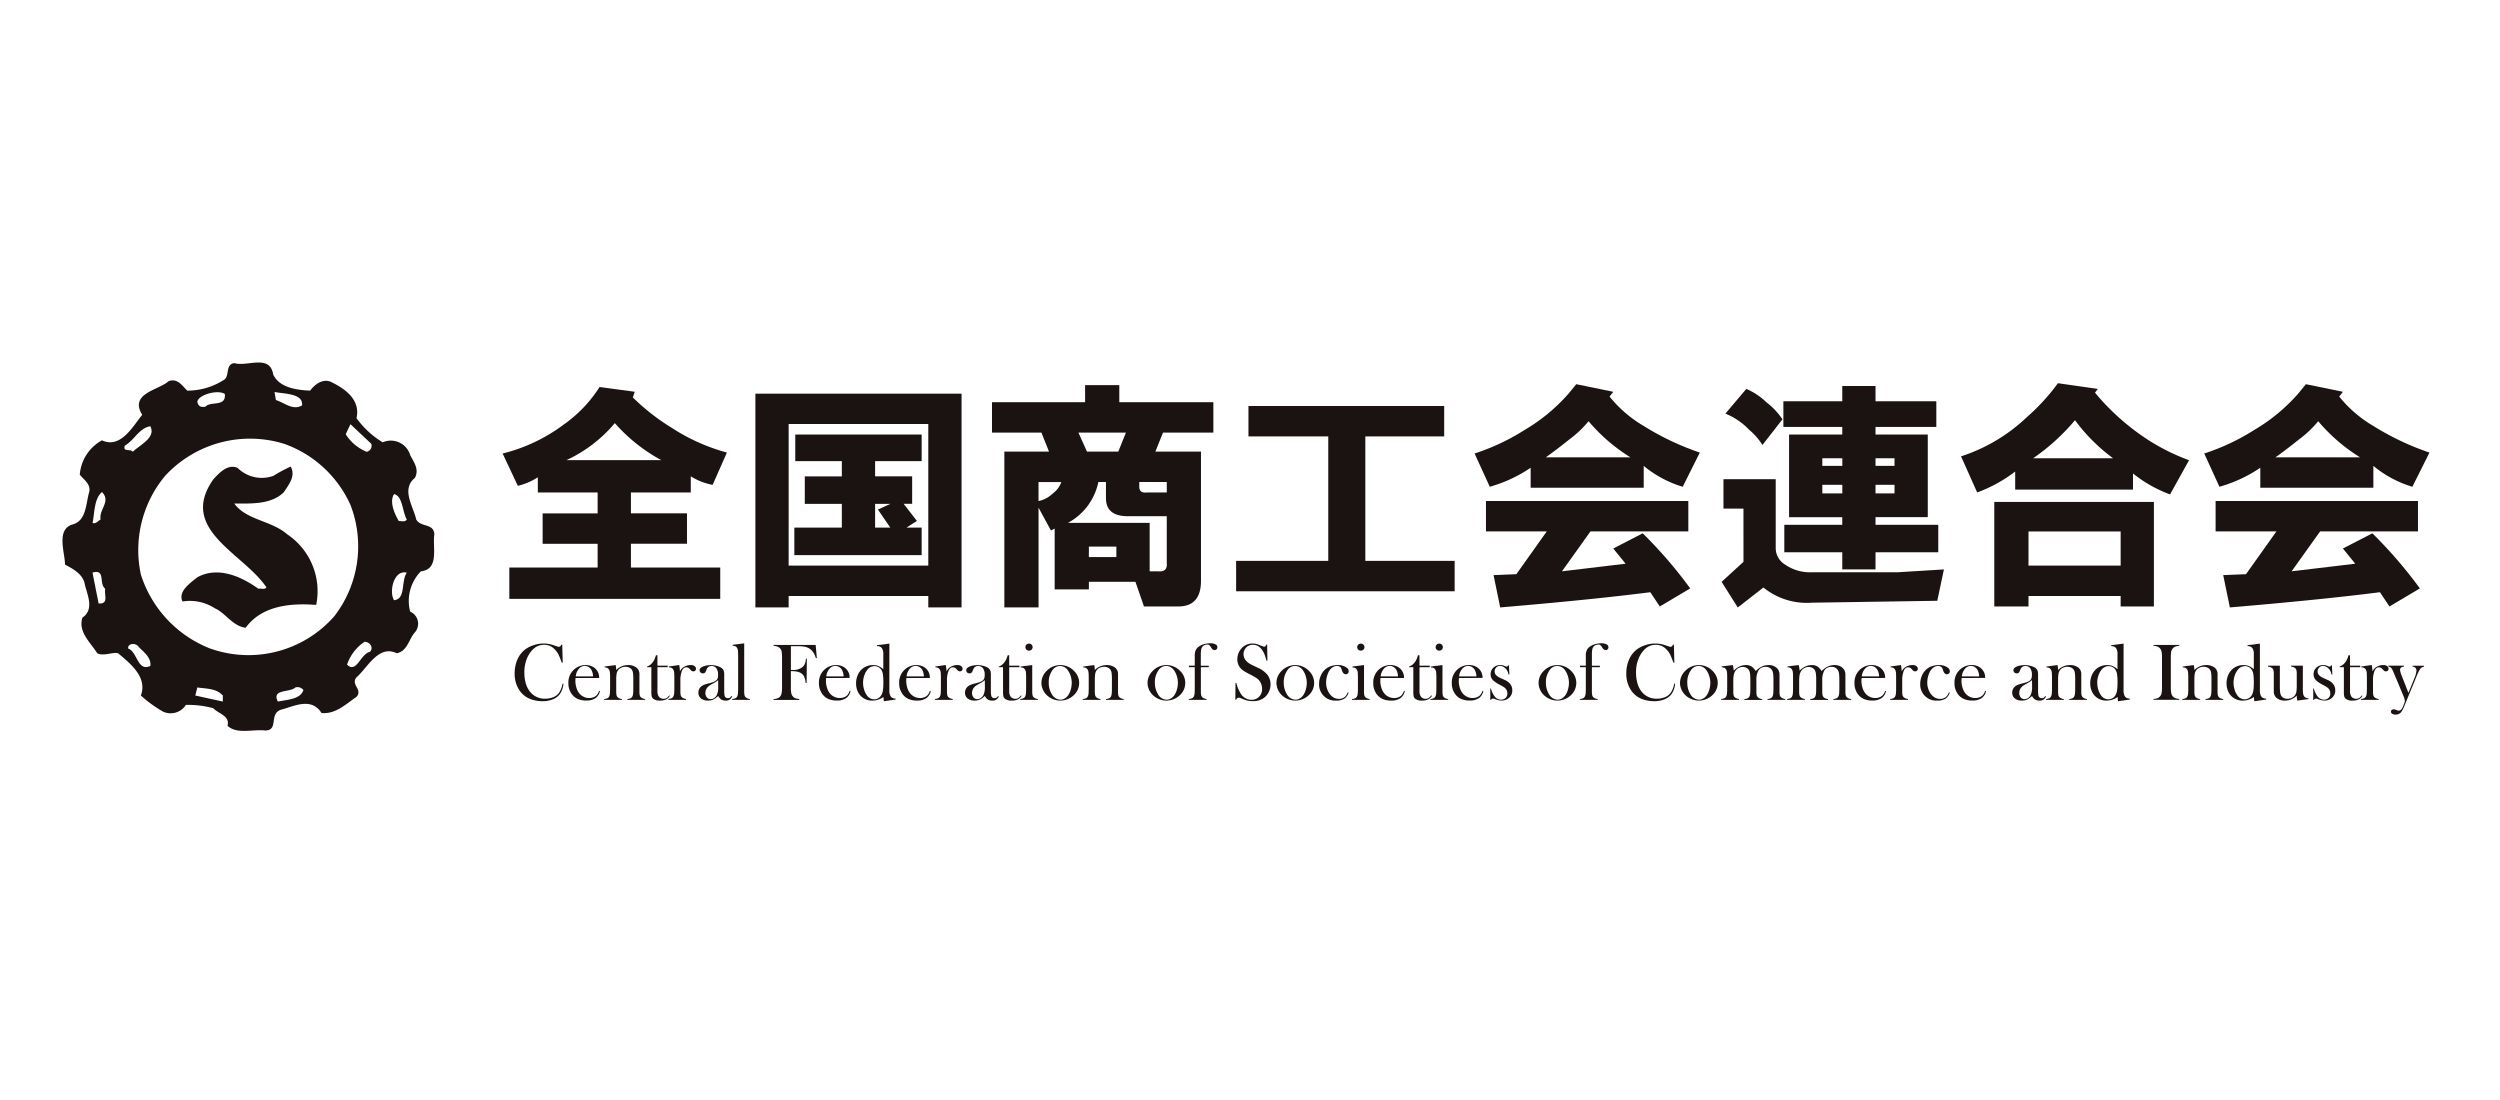 <svg xmlns="http://www.w3.org/2000/svg" xmlns:xlink="http://www.w3.org/1999/xlink" width="200" height="88" viewBox="0 0 200 88">
  <defs>
    <clipPath id="clip-path">
      <rect id="長方形_2546" data-name="長方形 2546" width="189.353" height="29.468" fill="none"/>
    </clipPath>
  </defs>
  <g id="グループ_4655" data-name="グループ 4655" transform="translate(2590 10802)">
    <rect id="長方形_3032" data-name="長方形 3032" width="200" height="88" transform="translate(-2590 -10802)" fill="none"/>
    <g id="グループ_4654" data-name="グループ 4654" transform="translate(-2585 -10773)">
      <g id="グループ_4303" data-name="グループ 4303" transform="translate(0 0)" clip-path="url(#clip-path)">
        <path id="パス_20033" data-name="パス 20033" d="M29.749,13.747c-.055-.913-1.074-.537-1.451-1.183-.215-1.02-1.236-2.417-.107-3.33.375-.7-.107-1.289-.376-1.827a1.615,1.615,0,0,0-2.2-1.02,7.219,7.219,0,0,1-2.094-1.933c.321-1.451-.861-2.312-1.936-2.848-.643-.375-1.342.054-1.771.645C18.629,2.2,17.34,1.983,16.856.962,16.587-.7,14.76.37,13.74.048c-.7.109-.377.915-.752,1.29a5.381,5.381,0,0,1-3.009.913c-.429-.43-.805-1.02-1.5-.751-.752.7-3.17.967-2.1,2.686-.753.913-1.719,2.74-3.223,2.041a3.431,3.431,0,0,0-1.773,2.74c.269.375.914.752.752,1.4-.268.913-.215,2.256-1.288,2.578C-.55,13.318.2,15.2.2,16.165c.591.323,1.344.7,1.558,1.451.161.861.859,2.095-.162,2.793-.375,1.129.645,1.988,1.182,2.848.484.267,1.236-.109,1.666,0,1.02.859,2.363,1.933,1.825,3.384A9.887,9.887,0,0,0,8.045,27.93a1.447,1.447,0,0,0,1.826-.537,7.555,7.555,0,0,1,2.2.268c.376.431,1.343.591,1.129,1.4.751.7,1.988.269,3.008.377,1.129,0,.267-1.343,1.289-1.666,1.021-.268,2.418-1.021,3.224.269,1.127.106,1.933-.7,2.794-1.29.537-.591-.485-.968,0-1.558.912-.805,1.772-2.633,3.222-1.933.86-.163.967-1.129,1.451-1.666a1.055,1.055,0,0,0-.376-1.665,3.381,3.381,0,0,1,.861-3.224c1.5-.161.912-1.934,1.074-2.955M3.157,10.363c.752.752-.268,1.4-.108,2.2-.215.109-.376.377-.645.269.161-.7.108-1.934.753-2.47m-.108,8.917h-.16L2.4,16.809c1.075-.322.485.913,1.021,1.29-.108.429.269,1.129-.377,1.181M19.165,3.433c-.751.43-1.4-.216-2.094-.43l-.107-.645c.8.163,2.309.108,2.2,1.075m-6.177-.913c.107,1.073-1.128.535-1.558,1.02-.431.053-.537-.055-.645-.377.054-.59,1.665-1.021,2.2-.643m-8,4.135C5.79,6.173,6.112,5.26,7.025,5.1c.483.915-.86,1.5-1.4,2.042-.215-.269-.805.053-.644-.485M7.025,24.277C6,24.761,6,23.148,5.252,22.88c-.054-.429.645-.483.86-.107.375.376,1.02.859.913,1.505m5.8,2.846-2.2-.483.16-.645c.7.108,1.505.054,2.042.645Zm4.406,0c-.537-1.02.967-.7,1.4-1.128a.588.588,0,0,1,.644.215c-.269.753-1.29.753-2.041.913M11.806,22.88a9.427,9.427,0,0,1-5.534-5.908,9.28,9.28,0,0,1,1.935-7.9A9.24,9.24,0,0,1,17.715,6.5a9.166,9.166,0,0,1,5.319,4.889A9.153,9.153,0,0,1,21.744,20.3a9.136,9.136,0,0,1-9.938,2.578m12.785.269c-.753.161-1.074,1.773-1.827,1.022a3.586,3.586,0,0,1,1.4-1.827c.43,0,.753.484.43.805M24.323,7.14a3.563,3.563,0,0,1-1.665-1.4l.376-.806L24.7,6.5a.49.49,0,0,1-.377.645m2.2,11.872c-.429-.7,0-2.471,1.021-2.2-.484.7-.053,2.1-1.021,2.2m.377-6.339c-.377-.645-.751-1.558-.377-2.149.7.161.646,1.343,1.021,2.041-.161.215-.43.109-.645.109m-10.045-3.6a11.653,11.653,0,0,1,1.4-.753c.429.753-.161,1.452-.539,2.042-1.019,1.021-2.685.913-3.974.913.967,1.343,2.956,1.343,4.243,2.47a5.471,5.471,0,0,1,2.311,5.642c-2.041-.161-4.352.054-5.64,1.825-1.021-.106-1.612-1.181-2.472-1.557A3.664,3.664,0,0,0,9.6,19.119c-.377-.8.59-1.45,1.181-1.934,1.665-.913,3.546-.053,4.889.915.215-.054.483.107.645-.108-1.826-2.74-7.091-4.62-4.244-8.65.537-.59,1.182-1.234,1.934-.911a2.752,2.752,0,0,0,2.848.644" transform="translate(0 0)" fill="#1a1311"/>
        <path id="パス_20034" data-name="パス 20034" d="M61.044,6.088a10.628,10.628,0,0,0,2.812-2.964l2.813.38-.152.456a17.428,17.428,0,0,0,3.116,2.432,15.515,15.515,0,0,0,4.409,1.976L72.9,10.952a5.04,5.04,0,0,1-1.748-.684V11.56H66.364v1.672h4.485v2.432H66.364v1.9h7.145v2.508H56.636V17.565H63.7v-1.9H59.3V13.233H63.7V11.56H58.916V10.345a5.08,5.08,0,0,1-1.6.684L56.1,8.444a13.547,13.547,0,0,0,4.94-2.356M61.2,8.976h7.6a13.511,13.511,0,0,1-3.724-2.964A11.166,11.166,0,0,1,61.2,8.976" transform="translate(-20.89 -1.163)" fill="#1a1311"/>
        <path id="パス_20035" data-name="パス 20035" d="M88.314,21.073V3.972h16.494v17.1h-2.661v-.912H90.974v.912Zm2.66-3.344h11.173V6.4H90.974Zm9.425-3.04h1.216v2.2H91.43v-2.2h3.8v-1.9H92.266v-2.2h2.964V9.368H91.506V7.24h10.109V9.368H97.891v1.216h2.964v2.2h-.684l1.064,1.368Zm-2.508,0h1.216l-.988-1.444.988-.456H97.891Z" transform="translate(-32.883 -1.479)" fill="#1a1311"/>
        <path id="パス_20036" data-name="パス 20036" d="M135.188,18.539q0,2.052-1.824,2.052h-2.736l-.684-1.976h-3.725v.608h-2.736V14.358l-.3.152-.989-1.825v7.981h-2.736V8.2h3.572l-.608-1.52h-3.952V4.249h7.448V2.881h2.736V4.249h7.525V6.681h-4.028L131.54,8.2h3.648Zm-11.172-7.9h-1.825v1.52a2.3,2.3,0,0,0,1.14-.608,1.918,1.918,0,0,0,.684-.912m8.436,6.461V13.37h-3.116q-1.749,0-1.748-1.444V10.634h-.608a4.812,4.812,0,0,1-2.432,3.268h6.536v3.876h.684q.759.076.684-.684M125.383,6.681l.684,1.52h2.508l.608-1.52Zm.836,9.957h2.2V15.8h-2.2Zm6.233-5.168v-.836h-2.2v.38q0,.533.608.456Z" transform="translate(-44.11 -1.073)" fill="#1a1311"/>
        <path id="パス_20037" data-name="パス 20037" d="M149.588,17.935h7.372V7.978h-6.385V5.546h15.658V7.978h-6.309v9.957h7.145v2.432H149.588Z" transform="translate(-55.698 -2.065)" fill="#1a1311"/>
        <path id="パス_20038" data-name="パス 20038" d="M187.431,3.6l.684-.836,2.964.608-.3.38a9.978,9.978,0,0,0,2.737,2.356A21.406,21.406,0,0,0,198,8.234l-1.368,2.736A8.924,8.924,0,0,1,193.512,9.3v1.748h-9.045v-1.6a11.2,11.2,0,0,1-3.269,1.52l-1.216-2.66a17.548,17.548,0,0,0,4.028-1.9,14.279,14.279,0,0,0,3.42-2.812M194.8,20.546l-.76-1.14q-4.788.607-12.008,1.216l-.532-2.584,1.824-.076,2.432-3.421h-4.864V12.109h16.189v2.432h-7.829l-2.28,3.192,5.092-.608-.988-1.216,2.356-1.216a35.784,35.784,0,0,1,3.8,4.408ZM185.683,8.613h6.764A14.108,14.108,0,0,1,189.1,5.725a8.526,8.526,0,0,1-1.52,1.444q-1.14.912-1.9,1.444" transform="translate(-67.015 -1.028)" fill="#1a1311"/>
        <path id="パス_20039" data-name="パス 20039" d="M218.688,17.9h6.84l3.724-.228-.532,2.509-10.033.152a5.494,5.494,0,0,1-3.876-1.216l-2.052,1.6-1.292-2.052,1.748-1.6V12.808h-1.6V10.452h4.18V16a1.548,1.548,0,0,0,.76,1.292,3.52,3.52,0,0,0,2.128.608M211.771,5.207l1.672-1.976a5.241,5.241,0,0,1,1.6,1.064,5.7,5.7,0,0,1,1.292,1.368l-1.6,2.052A5.355,5.355,0,0,0,213.671,6.5a5.439,5.439,0,0,0-1.9-1.292m4.637,1.064V4.219h4.712V3h2.66V4.219h4.864V6.271H223.78v.608h4.18v6.612h-4.18V14.1H228.8v2.2H223.78v1.368h-2.66V16.3h-4.637V14.1h4.637v-.608h-4.256V6.879h4.256V6.271Zm3.116,3.116h1.6V8.779h-1.6Zm0,2.2h1.6v-.684h-1.6Zm4.256-2.2h1.52V8.779h-1.52Zm0,2.2h1.52v-.684h-1.52Z" transform="translate(-78.738 -1.118)" fill="#1a1311"/>
        <path id="パス_20040" data-name="パス 20040" d="M260.224,8.8l-1.52,2.737A10.515,10.515,0,0,1,255.74,9.86v1.292h-9.425V9.708a11.685,11.685,0,0,1-3.04,1.672l-1.292-2.888a13.837,13.837,0,0,0,5.244-3.116,16.661,16.661,0,0,0,2.508-2.736l3.192.456-.228.3a18.707,18.707,0,0,0,3.192,3.04A16.6,16.6,0,0,0,260.224,8.8M244.643,20.5V12.14h12.769V20.5h-2.66v-.836H247.38V20.5Zm2.737-3.268h7.372V14.5H247.38Zm.38-8.589h6.385A14.358,14.358,0,0,1,251.1,5.6a16.818,16.818,0,0,1-3.344,3.04" transform="translate(-90.1 -0.983)" fill="#1a1311"/>
        <path id="パス_20041" data-name="パス 20041" d="M280.431,3.6l.684-.836,2.964.608-.3.38a9.978,9.978,0,0,0,2.737,2.356A21.4,21.4,0,0,0,291,8.234l-1.368,2.736A8.924,8.924,0,0,1,286.512,9.3v1.748h-9.045v-1.6a11.2,11.2,0,0,1-3.269,1.52l-1.216-2.66a17.549,17.549,0,0,0,4.028-1.9,14.265,14.265,0,0,0,3.42-2.812M287.8,20.546l-.76-1.14q-4.788.607-12.008,1.216l-.532-2.584,1.824-.076,2.432-3.421h-4.864V12.109h16.189v2.432h-7.829l-2.28,3.192,5.092-.608-.988-1.216,2.356-1.216a35.789,35.789,0,0,1,3.8,4.408Zm-9.12-11.933h6.764A14.109,14.109,0,0,1,282.1,5.725a8.548,8.548,0,0,1-1.52,1.444q-1.14.912-1.9,1.444" transform="translate(-101.643 -1.028)" fill="#1a1311"/>
        <path id="パス_20042" data-name="パス 20042" d="M61.436,35.913l.04,1.439H61.4l-.055-.142q-.113-.309-.184-.46a1.636,1.636,0,0,0-.363-.5,1.191,1.191,0,0,0-.373-.248,1.158,1.158,0,0,0-.434-.077,1.222,1.222,0,0,0-.631.158,1.593,1.593,0,0,0-.438.4,2.3,2.3,0,0,0-.331.591,2.879,2.879,0,0,0-.184,1.061,3.1,3.1,0,0,0,.126.911,1.824,1.824,0,0,0,.367.679,1.487,1.487,0,0,0,1.177.508,1.641,1.641,0,0,0,.66-.127,1.045,1.045,0,0,0,.454-.359,1.858,1.858,0,0,0,.271-.721l.074.013a1.719,1.719,0,0,1-.277.808,1.292,1.292,0,0,1-.568.437,2.153,2.153,0,0,1-.837.151,2.733,2.733,0,0,1-.85-.132,1.871,1.871,0,0,1-1.011-.768,2.362,2.362,0,0,1-.363-1.324,2.743,2.743,0,0,1,.212-1.086,2.016,2.016,0,0,1,.592-.8,2.294,2.294,0,0,1,.7-.368,2.428,2.428,0,0,1,1.639.011l.264.087a.393.393,0,0,0,.135.029.159.159,0,0,0,.133-.067.748.748,0,0,0,.054-.106Z" transform="translate(-21.458 -13.339)" fill="#1a1311"/>
        <path id="パス_20043" data-name="パス 20043" d="M65.052,39.6c-.009.105-.013.181-.013.228a1.852,1.852,0,0,0,.082.547,1.34,1.34,0,0,0,.222.444,1.027,1.027,0,0,0,.358.283,1.012,1.012,0,0,0,.448.1.942.942,0,0,0,.329-.058.713.713,0,0,0,.258-.161.906.906,0,0,0,.2-.361l.068.023a.9.9,0,0,1-.359.568,1.261,1.261,0,0,1-.732.191,1.66,1.66,0,0,1-.679-.126,1.2,1.2,0,0,1-.48-.386A1.443,1.443,0,0,1,64.479,40,1.372,1.372,0,0,1,65,38.865a1.345,1.345,0,0,1,.859-.3,1.223,1.223,0,0,1,.476.092.97.97,0,0,1,.605.941Zm1.4-.126a1.223,1.223,0,0,0-.119-.5.678.678,0,0,0-.23-.249.564.564,0,0,0-.308-.092.621.621,0,0,0-.482.238,1.054,1.054,0,0,0-.245.6Z" transform="translate(-24.008 -14.36)" fill="#1a1311"/>
        <path id="パス_20044" data-name="パス 20044" d="M69.953,38.566a1.5,1.5,0,0,1,.045.35v.051a1.294,1.294,0,0,1,.95-.4,1.063,1.063,0,0,1,.663.193.64.64,0,0,1,.248.54v1.363a1.4,1.4,0,0,0,.026.319.334.334,0,0,0,.1.169.667.667,0,0,0,.332.132v.068H70.893v-.068a.83.83,0,0,0,.277-.072.33.33,0,0,0,.136-.159.7.7,0,0,0,.05-.223c.01-.1.014-.243.014-.429v-.682a3.878,3.878,0,0,0-.024-.514.641.641,0,0,0-.092-.264.488.488,0,0,0-.212-.175.732.732,0,0,0-.3-.063.8.8,0,0,0-.336.071.607.607,0,0,0-.245.193.691.691,0,0,0-.127.291,3.235,3.235,0,0,0-.031.538v.63l0,.238a1.443,1.443,0,0,0,.026.32.336.336,0,0,0,.1.168.667.667,0,0,0,.332.132v.068H69.036v-.068a.824.824,0,0,0,.277-.072.326.326,0,0,0,.135-.158.677.677,0,0,0,.05-.223c.009-.1.014-.242.014-.431v-.791a4.289,4.289,0,0,0-.016-.463.5.5,0,0,0-.07-.216.344.344,0,0,0-.132-.13.582.582,0,0,0-.222-.05v-.067Z" transform="translate(-25.705 -14.36)" fill="#1a1311"/>
        <path id="パス_20045" data-name="パス 20045" d="M75.336,38.147h.817v.122h-.817v1.873a.782.782,0,0,0,.115.483.409.409,0,0,0,.16.126.515.515,0,0,0,.215.045.451.451,0,0,0,.24-.06.82.82,0,0,0,.212-.217l.048.042a.669.669,0,0,1-.3.286,1.092,1.092,0,0,1-.478.093A.848.848,0,0,1,75,40.792a.355.355,0,0,1-.122-.185,1.725,1.725,0,0,1-.029-.388v-1.95H74.5v-.051a.906.906,0,0,0,.387-.26,1.288,1.288,0,0,0,.171-.237,1.674,1.674,0,0,0,.123-.3l.033-.107h.12Z" transform="translate(-27.74 -13.892)" fill="#1a1311"/>
        <path id="パス_20046" data-name="パス 20046" d="M78.145,39.061a.948.948,0,0,1,.26-.306,1.027,1.027,0,0,1,.608-.19.483.483,0,0,1,.319.093.26.26,0,0,1,.1.206.2.2,0,0,1-.06.148.212.212,0,0,1-.153.058.247.247,0,0,1-.19-.09l-.1-.109a.373.373,0,0,0-.28-.126q-.219,0-.341.283a2.02,2.02,0,0,0-.123.787v.6l0,.244a1.405,1.405,0,0,0,.026.32.335.335,0,0,0,.1.168.67.67,0,0,0,.332.132v.068H77.225v-.068a.824.824,0,0,0,.277-.072.329.329,0,0,0,.135-.158.693.693,0,0,0,.05-.223c.009-.1.014-.242.014-.431v-.791a4.523,4.523,0,0,0-.016-.463.509.509,0,0,0-.071-.216.343.343,0,0,0-.132-.13.582.582,0,0,0-.222-.05v-.067l.83-.116a2.681,2.681,0,0,1,.055.5" transform="translate(-28.754 -14.36)" fill="#1a1311"/>
        <path id="パス_20047" data-name="パス 20047" d="M83.695,41.037l.055.032a.5.5,0,0,1-.531.338.619.619,0,0,1-.38-.112.855.855,0,0,1-.207-.257,2.139,2.139,0,0,1-.325.254.991.991,0,0,1-.487.115.861.861,0,0,1-.562-.17.566.566,0,0,1-.208-.461.626.626,0,0,1,.171-.447.767.767,0,0,1,.222-.159,2.124,2.124,0,0,1,.364-.121c.186-.047.324-.087.413-.119a.847.847,0,0,0,.223-.115.391.391,0,0,0,.142-.174.793.793,0,0,0,.038-.277.867.867,0,0,0-.141-.55.466.466,0,0,0-.166-.129.489.489,0,0,0-.211-.048.417.417,0,0,0-.235.068.409.409,0,0,0-.154.187l-.081.186a.231.231,0,0,1-.232.152.251.251,0,0,1-.183-.073.243.243,0,0,1-.074-.182q0-.163.232-.276a1.393,1.393,0,0,1,.311-.095,1.82,1.82,0,0,1,.363-.037,1.788,1.788,0,0,1,.416.051,1.428,1.428,0,0,1,.361.132.513.513,0,0,1,.261.309,1.435,1.435,0,0,1,.026.325v1.191a2.158,2.158,0,0,0,.026.412.256.256,0,0,0,.264.228.3.3,0,0,0,.156-.035.558.558,0,0,0,.134-.142m-1.065-1.268a2.147,2.147,0,0,1-.382.254,3.251,3.251,0,0,0-.325.19.841.841,0,0,0-.163.154.672.672,0,0,0-.151.434.523.523,0,0,0,.117.351.371.371,0,0,0,.3.138.506.506,0,0,0,.3-.1.6.6,0,0,0,.21-.262,1.534,1.534,0,0,0,.1-.624Z" transform="translate(-30.178 -14.36)" fill="#1a1311"/>
        <path id="パス_20048" data-name="パス 20048" d="M85.391,35.913l.927-.116v3.589l0,.244a1.436,1.436,0,0,0,.026.32.332.332,0,0,0,.1.169.662.662,0,0,0,.331.132v.068H85.355v-.068a.824.824,0,0,0,.277-.072.33.33,0,0,0,.136-.159.7.7,0,0,0,.05-.223q.014-.15.014-.432V36.842c0-.219-.006-.373-.016-.463a.5.5,0,0,0-.072-.218.328.328,0,0,0-.132-.129.611.611,0,0,0-.222-.048Z" transform="translate(-31.781 -13.329)" fill="#1a1311"/>
        <path id="パス_20049" data-name="パス 20049" d="M92.017,38.1v1.284a2.431,2.431,0,0,0,.035.485.558.558,0,0,0,.135.262.527.527,0,0,0,.2.137,1.061,1.061,0,0,0,.3.053V40.4H90.636v-.074a.858.858,0,0,0,.293-.05.537.537,0,0,0,.215-.133.6.6,0,0,0,.129-.274,2.329,2.329,0,0,0,.038-.48V37.013a4.236,4.236,0,0,0-.023-.428.526.526,0,0,0-.277-.421.89.89,0,0,0-.377-.087V36H94l.094,1.046-.074.016a2.336,2.336,0,0,0-.148-.367,1.077,1.077,0,0,0-.425-.434,1.091,1.091,0,0,0-.363-.126,3.489,3.489,0,0,0-.566-.036h-.5V38h.129a1.144,1.144,0,0,0,.827-.254.725.725,0,0,0,.17-.259,1.416,1.416,0,0,0,.077-.391l.074,0-.019,1.95H93.2a1.6,1.6,0,0,0-.12-.507.678.678,0,0,0-.259-.288.932.932,0,0,0-.317-.117,2.6,2.6,0,0,0-.484-.037" transform="translate(-33.747 -13.405)" fill="#1a1311"/>
        <path id="パス_20050" data-name="パス 20050" d="M96.988,39.6c-.009.105-.013.181-.013.228a1.852,1.852,0,0,0,.082.547,1.34,1.34,0,0,0,.223.444,1.022,1.022,0,0,0,.358.283,1.01,1.01,0,0,0,.448.1.945.945,0,0,0,.329-.058.713.713,0,0,0,.258-.161.914.914,0,0,0,.2-.361l.067.023a.9.9,0,0,1-.358.568,1.262,1.262,0,0,1-.732.191,1.658,1.658,0,0,1-.678-.126,1.2,1.2,0,0,1-.48-.386A1.443,1.443,0,0,1,96.415,40a1.372,1.372,0,0,1,.518-1.136,1.343,1.343,0,0,1,.859-.3,1.227,1.227,0,0,1,.476.092.969.969,0,0,1,.6.941Zm1.4-.126a1.223,1.223,0,0,0-.119-.5.674.674,0,0,0-.231-.249.564.564,0,0,0-.307-.092.621.621,0,0,0-.482.238,1.059,1.059,0,0,0-.245.6Z" transform="translate(-35.899 -14.36)" fill="#1a1311"/>
        <path id="パス_20051" data-name="パス 20051" d="M103.374,40.438a1.746,1.746,0,0,1-.032-.341,1.919,1.919,0,0,1-.448.222,1.468,1.468,0,0,1-.452.068,1.253,1.253,0,0,1-.835-.293,1.219,1.219,0,0,1-.341-.468,1.57,1.57,0,0,1-.119-.616,1.646,1.646,0,0,1,.129-.655,1.341,1.341,0,0,1,.36-.5,1.308,1.308,0,0,1,.871-.309,1.1,1.1,0,0,1,.418.071,1.718,1.718,0,0,1,.4.257v-1.19a.846.846,0,0,0-.117-.5.453.453,0,0,0-.385-.154v-.077l.988-.126v3.724a.88.88,0,0,0,.115.517.45.45,0,0,0,.383.154v.08Zm-.045-1.5a4.288,4.288,0,0,0-.038-.671.887.887,0,0,0-.138-.365.627.627,0,0,0-.232-.2.66.66,0,0,0-.3-.074.734.734,0,0,0-.593.322,1.467,1.467,0,0,0-.236.46,1.81,1.81,0,0,0-.085.55,1.852,1.852,0,0,0,.08.542,1.51,1.51,0,0,0,.218.455.711.711,0,0,0,.59.328.642.642,0,0,0,.317-.083.66.66,0,0,0,.244-.232,1.048,1.048,0,0,0,.135-.381,4.181,4.181,0,0,0,.038-.655" transform="translate(-37.661 -13.339)" fill="#1a1311"/>
        <path id="パス_20052" data-name="パス 20052" d="M107.221,39.6c-.009.105-.013.181-.013.228a1.851,1.851,0,0,0,.082.547,1.329,1.329,0,0,0,.223.444,1.039,1.039,0,0,0,.8.386.944.944,0,0,0,.329-.058.713.713,0,0,0,.258-.161.914.914,0,0,0,.2-.361l.067.023a.9.9,0,0,1-.358.568,1.262,1.262,0,0,1-.732.191,1.658,1.658,0,0,1-.679-.126,1.2,1.2,0,0,1-.48-.386,1.443,1.443,0,0,1-.274-.894,1.372,1.372,0,0,1,.518-1.136,1.343,1.343,0,0,1,.859-.3,1.227,1.227,0,0,1,.476.092.969.969,0,0,1,.6.941Zm1.4-.126a1.223,1.223,0,0,0-.119-.5.674.674,0,0,0-.231-.249.564.564,0,0,0-.307-.092.621.621,0,0,0-.482.238,1.059,1.059,0,0,0-.245.6Z" transform="translate(-39.709 -14.36)" fill="#1a1311"/>
        <path id="パス_20053" data-name="パス 20053" d="M112.126,39.061a.948.948,0,0,1,.26-.306,1.027,1.027,0,0,1,.608-.19.484.484,0,0,1,.319.093.262.262,0,0,1,.1.206.2.2,0,0,1-.06.148.213.213,0,0,1-.153.058.247.247,0,0,1-.19-.09l-.1-.109a.374.374,0,0,0-.28-.126q-.219,0-.341.283a2.02,2.02,0,0,0-.123.787v.6l0,.244a1.407,1.407,0,0,0,.026.32.335.335,0,0,0,.1.168.667.667,0,0,0,.332.132v.068h-1.422v-.068a.824.824,0,0,0,.277-.072.332.332,0,0,0,.135-.158.7.7,0,0,0,.05-.223c.01-.1.014-.242.014-.431v-.791a4.514,4.514,0,0,0-.016-.463.51.51,0,0,0-.071-.216.343.343,0,0,0-.132-.13.582.582,0,0,0-.222-.05v-.067l.83-.116a2.682,2.682,0,0,1,.055.5" transform="translate(-41.407 -14.36)" fill="#1a1311"/>
        <path id="パス_20054" data-name="パス 20054" d="M117.676,41.037l.055.032a.5.5,0,0,1-.531.338.619.619,0,0,1-.38-.112.854.854,0,0,1-.206-.257,2.141,2.141,0,0,1-.325.254.991.991,0,0,1-.487.115.861.861,0,0,1-.562-.17.566.566,0,0,1-.208-.461.625.625,0,0,1,.171-.447.767.767,0,0,1,.222-.159,2.124,2.124,0,0,1,.364-.121c.186-.047.324-.087.413-.119a.847.847,0,0,0,.223-.115.387.387,0,0,0,.142-.174.793.793,0,0,0,.038-.277.867.867,0,0,0-.141-.55.466.466,0,0,0-.166-.129.489.489,0,0,0-.211-.048.417.417,0,0,0-.235.068.409.409,0,0,0-.154.187l-.08.186a.232.232,0,0,1-.232.152.252.252,0,0,1-.183-.073.243.243,0,0,1-.074-.182q0-.163.232-.276a1.393,1.393,0,0,1,.311-.095,1.82,1.82,0,0,1,.363-.037,1.788,1.788,0,0,1,.416.051,1.428,1.428,0,0,1,.361.132.511.511,0,0,1,.261.309,1.434,1.434,0,0,1,.026.325v1.191a2.16,2.16,0,0,0,.026.412.256.256,0,0,0,.264.228.3.3,0,0,0,.156-.035.558.558,0,0,0,.134-.142m-1.065-1.268a2.147,2.147,0,0,1-.382.254,3.249,3.249,0,0,0-.324.19.84.84,0,0,0-.163.154.672.672,0,0,0-.151.434.527.527,0,0,0,.117.351.372.372,0,0,0,.3.138.506.506,0,0,0,.3-.1.6.6,0,0,0,.21-.262,1.534,1.534,0,0,0,.1-.624Z" transform="translate(-42.83 -14.36)" fill="#1a1311"/>
        <path id="パス_20055" data-name="パス 20055" d="M120.171,38.147h.817v.122h-.817v1.873a.782.782,0,0,0,.115.483.409.409,0,0,0,.16.126.515.515,0,0,0,.215.045.452.452,0,0,0,.24-.06.84.84,0,0,0,.212-.217l.048.042a.669.669,0,0,1-.3.286,1.09,1.09,0,0,1-.478.093.848.848,0,0,1-.554-.147.355.355,0,0,1-.122-.185,1.726,1.726,0,0,1-.029-.388v-1.95h-.345v-.051a.91.91,0,0,0,.387-.26,1.316,1.316,0,0,0,.171-.237,1.674,1.674,0,0,0,.123-.3l.033-.107h.12Z" transform="translate(-44.434 -13.892)" fill="#1a1311"/>
        <path id="パス_20056" data-name="パス 20056" d="M122.1,37.661l.927-.116V39.4l0,.244a1.393,1.393,0,0,0,.026.319.329.329,0,0,0,.1.168.659.659,0,0,0,.331.131v.068H122.06v-.068a.832.832,0,0,0,.276-.072.334.334,0,0,0,.136-.159.7.7,0,0,0,.05-.222q.015-.149.015-.431v-.791a4.457,4.457,0,0,0-.016-.462.5.5,0,0,0-.071-.216.334.334,0,0,0-.132-.13.571.571,0,0,0-.222-.05Zm.671-1.271a.289.289,0,0,1-.209-.08.287.287,0,0,1,0-.4.3.3,0,0,1,.414,0,.287.287,0,0,1,0,.4.289.289,0,0,1-.209.08" transform="translate(-45.448 -13.339)" fill="#1a1311"/>
        <path id="パス_20057" data-name="パス 20057" d="M124.776,39.991a1.316,1.316,0,0,1,.387-.93,1.517,1.517,0,0,1,2.243,0,1.324,1.324,0,0,1,.019,1.85,1.562,1.562,0,0,1-2.282,0,1.4,1.4,0,0,1-.272-.431,1.309,1.309,0,0,1-.1-.489m.586-.037a1.711,1.711,0,0,0,.251.948.817.817,0,0,0,.692.434.654.654,0,0,0,.338-.1.876.876,0,0,0,.283-.27,1.5,1.5,0,0,0,.2-.451,1.924,1.924,0,0,0,.078-.525,1.816,1.816,0,0,0-.082-.532A1.573,1.573,0,0,0,126.9,39a.78.78,0,0,0-.647-.363.759.759,0,0,0-.628.383,1.6,1.6,0,0,0-.267.935" transform="translate(-46.459 -14.36)" fill="#1a1311"/>
        <path id="パス_20058" data-name="パス 20058" d="M130.954,38.566a1.5,1.5,0,0,1,.045.35v.051a1.3,1.3,0,0,1,.95-.4,1.062,1.062,0,0,1,.663.193.64.64,0,0,1,.248.54v1.363a1.4,1.4,0,0,0,.026.319.331.331,0,0,0,.1.169.662.662,0,0,0,.331.132v.068h-1.422v-.068a.83.83,0,0,0,.276-.072.33.33,0,0,0,.136-.159.7.7,0,0,0,.05-.223c.01-.1.014-.243.014-.429v-.682a3.877,3.877,0,0,0-.024-.514.632.632,0,0,0-.092-.264.488.488,0,0,0-.212-.175.731.731,0,0,0-.3-.063.8.8,0,0,0-.336.071.612.612,0,0,0-.245.193.691.691,0,0,0-.127.291,3.236,3.236,0,0,0-.031.538v.63l0,.238a1.4,1.4,0,0,0,.026.32.331.331,0,0,0,.1.168.667.667,0,0,0,.331.132v.068h-1.422v-.068a.82.82,0,0,0,.276-.072.33.33,0,0,0,.136-.158.7.7,0,0,0,.05-.223c.01-.1.014-.242.014-.431v-.791a4.3,4.3,0,0,0-.016-.463.5.5,0,0,0-.07-.216.343.343,0,0,0-.132-.13.582.582,0,0,0-.222-.05v-.067Z" transform="translate(-48.418 -14.36)" fill="#1a1311"/>
        <path id="パス_20059" data-name="パス 20059" d="M138.3,39.991a1.316,1.316,0,0,1,.387-.93,1.517,1.517,0,0,1,2.243,0,1.326,1.326,0,0,1,.019,1.85,1.562,1.562,0,0,1-2.282,0,1.4,1.4,0,0,1-.272-.431,1.321,1.321,0,0,1-.095-.489m.586-.037a1.716,1.716,0,0,0,.251.948.818.818,0,0,0,.692.434.658.658,0,0,0,.338-.1.888.888,0,0,0,.283-.27,1.511,1.511,0,0,0,.2-.451,1.923,1.923,0,0,0,.077-.525,1.8,1.8,0,0,0-.082-.532,1.573,1.573,0,0,0-.22-.461.779.779,0,0,0-.646-.363.757.757,0,0,0-.628.383,1.592,1.592,0,0,0-.267.935" transform="translate(-51.495 -14.36)" fill="#1a1311"/>
        <path id="パス_20060" data-name="パス 20060" d="M144.524,37.7v1.681l0,.244a1.444,1.444,0,0,0,.026.32.329.329,0,0,0,.1.168.662.662,0,0,0,.331.132v.068h-1.422v-.068a.839.839,0,0,0,.277-.072.331.331,0,0,0,.135-.159.69.69,0,0,0,.05-.223q.014-.15.014-.432V37.7h-.467v-.122h.467v-.785a1.133,1.133,0,0,1,.073-.448.778.778,0,0,1,.26-.3,1.323,1.323,0,0,1,.412-.191,1.874,1.874,0,0,1,.513-.069.8.8,0,0,1,.4.087.26.26,0,0,1,.151.232.22.22,0,0,1-.063.161.206.206,0,0,1-.153.065.249.249,0,0,1-.151-.047.519.519,0,0,1-.129-.153.813.813,0,0,0-.148-.195.244.244,0,0,0-.158-.047.56.56,0,0,0-.232.05.437.437,0,0,0-.171.131.54.54,0,0,0-.094.236,2.643,2.643,0,0,0-.026.423v.853h.634V37.7Z" transform="translate(-53.454 -13.323)" fill="#1a1311"/>
        <path id="パス_20061" data-name="パス 20061" d="M149.488,40.315l.011-1.329.073,0a2.88,2.88,0,0,0,.321.8,1.03,1.03,0,0,0,.882.539.817.817,0,0,0,.611-.247.863.863,0,0,0,.242-.628,1.128,1.128,0,0,0-.053-.335.989.989,0,0,0-.143-.293,1.112,1.112,0,0,0-.262-.242,4.936,4.936,0,0,0-.517-.292,5.02,5.02,0,0,1-.468-.261,1.341,1.341,0,0,1-.262-.215,1.05,1.05,0,0,1-.276-.737,1.3,1.3,0,0,1,.107-.515,1.257,1.257,0,0,1,.3-.424,1.151,1.151,0,0,1,.808-.315,1.229,1.229,0,0,1,.281.03,2.526,2.526,0,0,1,.345.121c.107.043.18.07.218.082a.35.35,0,0,0,.1.018q.111,0,.151-.164h.074l.023,1.278h-.074q-.088-.306-.149-.469a1.706,1.706,0,0,0-.15-.3,1.159,1.159,0,0,0-.346-.372.8.8,0,0,0-.438-.121.71.71,0,0,0-.569.244.751.751,0,0,0-.136.235.766.766,0,0,0-.05.271q0,.539.69.867l.453.219a2.051,2.051,0,0,1,.756.547,1.227,1.227,0,0,1,.262.78,1.391,1.391,0,0,1-.119.566,1.264,1.264,0,0,1-.5.579,1.491,1.491,0,0,1-.788.2,2,2,0,0,1-.8-.164c-.134-.058-.213-.091-.239-.1a.287.287,0,0,0-.087-.013.213.213,0,0,0-.212.154Z" transform="translate(-55.66 -13.339)" fill="#1a1311"/>
        <path id="パス_20062" data-name="パス 20062" d="M154.728,39.991a1.316,1.316,0,0,1,.387-.93,1.517,1.517,0,0,1,2.243,0,1.326,1.326,0,0,1,.019,1.85,1.562,1.562,0,0,1-2.282,0,1.4,1.4,0,0,1-.272-.431,1.321,1.321,0,0,1-.095-.489m.586-.037a1.716,1.716,0,0,0,.251.948.818.818,0,0,0,.692.434.658.658,0,0,0,.338-.1.888.888,0,0,0,.283-.27,1.511,1.511,0,0,0,.2-.451,1.921,1.921,0,0,0,.077-.525,1.818,1.818,0,0,0-.082-.532,1.573,1.573,0,0,0-.22-.461.779.779,0,0,0-.646-.363.757.757,0,0,0-.628.383,1.591,1.591,0,0,0-.267.935" transform="translate(-57.612 -14.36)" fill="#1a1311"/>
        <path id="パス_20063" data-name="パス 20063" d="M162.46,40.741l.065.023a.9.9,0,0,1-.345.492,1.154,1.154,0,0,1-.637.151,1.283,1.283,0,0,1-1.38-1.345,1.641,1.641,0,0,1,.1-.56,1.432,1.432,0,0,1,.274-.473,1.285,1.285,0,0,1,.481-.344,1.6,1.6,0,0,1,.623-.119,1.143,1.143,0,0,1,.73.21.364.364,0,0,1,.161.283.237.237,0,0,1-.068.172.22.22,0,0,1-.164.069q-.21,0-.309-.306a1.349,1.349,0,0,0-.072-.193.277.277,0,0,0-.079-.09.394.394,0,0,0-.244-.074.626.626,0,0,0-.35.106.881.881,0,0,0-.239.233,1.425,1.425,0,0,0-.171.352,1.953,1.953,0,0,0-.113.637,1.584,1.584,0,0,0,.1.561,1.307,1.307,0,0,0,.28.456.868.868,0,0,0,.648.29.7.7,0,0,0,.511-.2,1.016,1.016,0,0,0,.2-.335" transform="translate(-59.635 -14.36)" fill="#1a1311"/>
        <path id="パス_20064" data-name="パス 20064" d="M164.392,37.661l.927-.116V39.4l0,.244a1.4,1.4,0,0,0,.026.319.329.329,0,0,0,.1.168.659.659,0,0,0,.331.131v.068h-1.422v-.068a.841.841,0,0,0,.277-.072.337.337,0,0,0,.135-.159.7.7,0,0,0,.05-.222c.01-.1.014-.243.014-.431v-.791a4.5,4.5,0,0,0-.016-.462.5.5,0,0,0-.071-.216.335.335,0,0,0-.132-.13.571.571,0,0,0-.222-.05Zm.671-1.271a.286.286,0,0,1-.208-.08.286.286,0,0,1,0-.4.3.3,0,0,1,.414,0,.269.269,0,0,1,.084.2.273.273,0,0,1-.082.2.289.289,0,0,1-.209.08" transform="translate(-61.197 -13.339)" fill="#1a1311"/>
        <path id="パス_20065" data-name="パス 20065" d="M167.647,39.6c-.009.105-.013.181-.013.228a1.872,1.872,0,0,0,.082.547,1.33,1.33,0,0,0,.223.444,1.039,1.039,0,0,0,.8.386.942.942,0,0,0,.329-.058.712.712,0,0,0,.258-.161.9.9,0,0,0,.2-.361l.068.023a.9.9,0,0,1-.359.568,1.26,1.26,0,0,1-.732.191,1.659,1.659,0,0,1-.679-.126,1.2,1.2,0,0,1-.48-.386,1.443,1.443,0,0,1-.274-.894,1.371,1.371,0,0,1,.518-1.136,1.343,1.343,0,0,1,.859-.3,1.227,1.227,0,0,1,.476.092.973.973,0,0,1,.605.941Zm1.4-.126a1.213,1.213,0,0,0-.119-.5.673.673,0,0,0-.23-.249.566.566,0,0,0-.308-.092.622.622,0,0,0-.482.238,1.059,1.059,0,0,0-.245.6Z" transform="translate(-62.208 -14.36)" fill="#1a1311"/>
        <path id="パス_20066" data-name="パス 20066" d="M172.466,38.147h.817v.122h-.817v1.873a.782.782,0,0,0,.115.483.4.4,0,0,0,.16.126.515.515,0,0,0,.215.045.452.452,0,0,0,.24-.06.84.84,0,0,0,.212-.217l.048.042a.667.667,0,0,1-.3.286,1.087,1.087,0,0,1-.478.093.848.848,0,0,1-.554-.147.355.355,0,0,1-.122-.185,1.724,1.724,0,0,1-.029-.388v-1.95h-.345v-.051a.91.91,0,0,0,.387-.26,1.319,1.319,0,0,0,.171-.237,1.672,1.672,0,0,0,.123-.3l.033-.107h.12Z" transform="translate(-63.906 -13.892)" fill="#1a1311"/>
        <path id="パス_20067" data-name="パス 20067" d="M174.39,37.661l.927-.116V39.4l0,.244a1.393,1.393,0,0,0,.026.319.329.329,0,0,0,.1.168.659.659,0,0,0,.331.131v.068h-1.422v-.068a.832.832,0,0,0,.276-.072.335.335,0,0,0,.136-.159.7.7,0,0,0,.05-.222q.015-.149.015-.431v-.791a4.447,4.447,0,0,0-.016-.462.5.5,0,0,0-.071-.216.335.335,0,0,0-.132-.13.571.571,0,0,0-.222-.05Zm.671-1.271a.289.289,0,0,1-.209-.08.287.287,0,0,1,0-.4.3.3,0,0,1,.414,0,.287.287,0,0,1,0,.4.289.289,0,0,1-.209.08" transform="translate(-64.919 -13.339)" fill="#1a1311"/>
        <path id="パス_20068" data-name="パス 20068" d="M177.645,39.6c-.009.105-.013.181-.013.228a1.853,1.853,0,0,0,.082.547,1.341,1.341,0,0,0,.223.444,1.021,1.021,0,0,0,.358.283,1.01,1.01,0,0,0,.448.1.944.944,0,0,0,.329-.058.713.713,0,0,0,.258-.161.914.914,0,0,0,.2-.361l.067.023a.9.9,0,0,1-.358.568,1.262,1.262,0,0,1-.732.191,1.658,1.658,0,0,1-.678-.126,1.2,1.2,0,0,1-.48-.386,1.443,1.443,0,0,1-.274-.894,1.372,1.372,0,0,1,.518-1.136,1.343,1.343,0,0,1,.859-.3,1.227,1.227,0,0,1,.476.092.97.97,0,0,1,.605.941Zm1.4-.126a1.223,1.223,0,0,0-.119-.5.674.674,0,0,0-.231-.249.564.564,0,0,0-.307-.092.621.621,0,0,0-.482.238,1.059,1.059,0,0,0-.245.6Z" transform="translate(-65.931 -14.36)" fill="#1a1311"/>
        <path id="パス_20069" data-name="パス 20069" d="M181.984,41.35v-.911h.051a1.769,1.769,0,0,0,.225.534.7.7,0,0,0,.577.364.529.529,0,0,0,.35-.123.473.473,0,0,0,.161-.383.567.567,0,0,0-.116-.354.739.739,0,0,0-.162-.147,3.632,3.632,0,0,0-.329-.19,2.235,2.235,0,0,1-.539-.36.676.676,0,0,1-.193-.476.71.71,0,0,1,.193-.5.765.765,0,0,1,.589-.238.8.8,0,0,1,.305.058l.11.048a.256.256,0,0,0,.09.019c.04,0,.079-.032.115-.1h.065l.035.731h-.068a1.449,1.449,0,0,0-.075-.248.815.815,0,0,0-.345-.372.552.552,0,0,0-.26-.069.414.414,0,0,0-.307.13.444.444,0,0,0-.126.321.415.415,0,0,0,.114.284,1.04,1.04,0,0,0,.352.233l.34.154a1.128,1.128,0,0,1,.456.345.8.8,0,0,1,.151.486.765.765,0,0,1-.219.56.857.857,0,0,1-.643.257,1.216,1.216,0,0,1-.431-.083c-.094-.036-.151-.058-.17-.063a.278.278,0,0,0-.074-.008.187.187,0,0,0-.171.1Z" transform="translate(-67.76 -14.36)" fill="#1a1311"/>
        <path id="パス_20070" data-name="パス 20070" d="M188.141,39.991a1.318,1.318,0,0,1,.386-.93,1.517,1.517,0,0,1,2.243,0,1.325,1.325,0,0,1,.02,1.85,1.562,1.562,0,0,1-2.282,0,1.4,1.4,0,0,1-.272-.431,1.308,1.308,0,0,1-.095-.489m.586-.037a1.711,1.711,0,0,0,.251.948.818.818,0,0,0,.692.434.654.654,0,0,0,.338-.1.884.884,0,0,0,.284-.27,1.511,1.511,0,0,0,.2-.451,1.923,1.923,0,0,0,.077-.525,1.818,1.818,0,0,0-.082-.532,1.574,1.574,0,0,0-.22-.461.78.78,0,0,0-.647-.363.759.759,0,0,0-.628.383,1.6,1.6,0,0,0-.267.935" transform="translate(-70.053 -14.36)" fill="#1a1311"/>
        <path id="パス_20071" data-name="パス 20071" d="M194.363,37.7v1.681l0,.244a1.444,1.444,0,0,0,.026.32.334.334,0,0,0,.1.168.664.664,0,0,0,.331.132v.068H193.4v-.068a.839.839,0,0,0,.277-.072.332.332,0,0,0,.136-.159.71.71,0,0,0,.05-.223c.01-.1.014-.244.014-.432V37.7h-.467v-.122h.467v-.785a1.133,1.133,0,0,1,.073-.448.78.78,0,0,1,.261-.3,1.319,1.319,0,0,1,.411-.191,1.874,1.874,0,0,1,.513-.069.8.8,0,0,1,.4.087.26.26,0,0,1,.151.232.222.222,0,0,1-.062.161.208.208,0,0,1-.153.065.25.25,0,0,1-.151-.047.528.528,0,0,1-.129-.153.8.8,0,0,0-.148-.195.244.244,0,0,0-.158-.047.56.56,0,0,0-.232.05.442.442,0,0,0-.171.131.541.541,0,0,0-.093.236,2.642,2.642,0,0,0-.026.423v.853H195V37.7Z" transform="translate(-72.011 -13.323)" fill="#1a1311"/>
        <path id="パス_20072" data-name="パス 20072" d="M203.125,35.913l.038,1.439h-.074c-.024-.063-.041-.11-.055-.142-.075-.206-.136-.359-.184-.46a1.615,1.615,0,0,0-.363-.5,1.188,1.188,0,0,0-.373-.248,1.161,1.161,0,0,0-.434-.077,1.224,1.224,0,0,0-.631.158,1.609,1.609,0,0,0-.437.4,2.294,2.294,0,0,0-.331.591,2.866,2.866,0,0,0-.184,1.061,3.081,3.081,0,0,0,.126.911,1.824,1.824,0,0,0,.367.679,1.487,1.487,0,0,0,1.177.508,1.645,1.645,0,0,0,.66-.127,1.043,1.043,0,0,0,.453-.359,1.829,1.829,0,0,0,.271-.721l.074.013a1.727,1.727,0,0,1-.277.808,1.3,1.3,0,0,1-.568.437,2.157,2.157,0,0,1-.839.151,2.731,2.731,0,0,1-.849-.132,1.865,1.865,0,0,1-1.011-.768,2.362,2.362,0,0,1-.363-1.324,2.753,2.753,0,0,1,.212-1.086,2.017,2.017,0,0,1,.592-.8,2.294,2.294,0,0,1,.7-.368,2.43,2.43,0,0,1,1.639.011l.264.087a.39.39,0,0,0,.135.029.16.16,0,0,0,.132-.067.68.68,0,0,0,.055-.106Z" transform="translate(-74.214 -13.339)" fill="#1a1311"/>
        <path id="パス_20073" data-name="パス 20073" d="M206.167,39.991a1.319,1.319,0,0,1,.387-.93,1.517,1.517,0,0,1,2.243,0,1.326,1.326,0,0,1,.019,1.85,1.562,1.562,0,0,1-2.282,0,1.4,1.4,0,0,1-.271-.431,1.309,1.309,0,0,1-.1-.489m.586-.037a1.716,1.716,0,0,0,.25.948.818.818,0,0,0,.692.434.656.656,0,0,0,.338-.1.882.882,0,0,0,.283-.27,1.5,1.5,0,0,0,.2-.451,1.9,1.9,0,0,0,.078-.525,1.819,1.819,0,0,0-.082-.532,1.558,1.558,0,0,0-.221-.461.779.779,0,0,0-.646-.363.757.757,0,0,0-.628.383,1.6,1.6,0,0,0-.267.935" transform="translate(-76.764 -14.36)" fill="#1a1311"/>
        <path id="パス_20074" data-name="パス 20074" d="M212.348,38.566a2.5,2.5,0,0,1,.074.447,1.456,1.456,0,0,1,.456-.331,1.245,1.245,0,0,1,.526-.116.808.808,0,0,1,.5.154,1.434,1.434,0,0,1,.281.325,1.736,1.736,0,0,1,.492-.363,1.246,1.246,0,0,1,.534-.116.926.926,0,0,1,.629.21.7.7,0,0,1,.243.552v1.09l0,.244a1.434,1.434,0,0,0,.026.319.344.344,0,0,0,.1.169.7.7,0,0,0,.335.132v.068h-1.422v-.068a.821.821,0,0,0,.275-.072.353.353,0,0,0,.137-.159.7.7,0,0,0,.05-.223q.015-.15.015-.429v-.614a4.1,4.1,0,0,0-.023-.521.8.8,0,0,0-.086-.279.545.545,0,0,0-.52-.273.626.626,0,0,0-.578.3,1.544,1.544,0,0,0-.157.79v.621l0,.244a1.4,1.4,0,0,0,.026.32.344.344,0,0,0,.1.168.671.671,0,0,0,.335.132v.068h-1.422v-.068a.817.817,0,0,0,.275-.072.353.353,0,0,0,.137-.159.7.7,0,0,0,.05-.223c.01-.1.014-.243.014-.429V39.8a4.438,4.438,0,0,0-.024-.551.726.726,0,0,0-.092-.284.487.487,0,0,0-.2-.182.624.624,0,0,0-.289-.066.707.707,0,0,0-.343.087.674.674,0,0,0-.254.235.9.9,0,0,0-.124.317,2.517,2.517,0,0,0-.037.477v.588l0,.238a1.406,1.406,0,0,0,.026.32.336.336,0,0,0,.1.168.668.668,0,0,0,.332.132v.068h-1.423v-.068a.828.828,0,0,0,.277-.072.33.33,0,0,0,.134-.159.683.683,0,0,0,.051-.223c.009-.1.014-.244.014-.432V39.6a4.51,4.51,0,0,0-.016-.464.5.5,0,0,0-.071-.217.345.345,0,0,0-.132-.13.578.578,0,0,0-.222-.05v-.068Z" transform="translate(-78.723 -14.36)" fill="#1a1311"/>
        <path id="パス_20075" data-name="パス 20075" d="M220.745,38.566a2.441,2.441,0,0,1,.074.447,1.463,1.463,0,0,1,.456-.331,1.249,1.249,0,0,1,.527-.116.81.81,0,0,1,.5.154,1.417,1.417,0,0,1,.28.325,1.729,1.729,0,0,1,.493-.363,1.243,1.243,0,0,1,.534-.116.929.929,0,0,1,.63.21.7.7,0,0,1,.243.552v1.09l0,.244a1.432,1.432,0,0,0,.026.319.345.345,0,0,0,.1.169.689.689,0,0,0,.335.132v.068h-1.422v-.068a.816.816,0,0,0,.275-.072.35.35,0,0,0,.137-.159.681.681,0,0,0,.05-.223q.014-.15.014-.429v-.614a4.255,4.255,0,0,0-.023-.521.8.8,0,0,0-.087-.279.544.544,0,0,0-.52-.273.625.625,0,0,0-.578.3,1.543,1.543,0,0,0-.158.79v.621l0,.244a1.4,1.4,0,0,0,.026.32.345.345,0,0,0,.1.168.671.671,0,0,0,.335.132v.068h-1.422v-.068a.811.811,0,0,0,.274-.072.35.35,0,0,0,.137-.159.717.717,0,0,0,.05-.223c.01-.1.014-.243.014-.429V39.8a4.438,4.438,0,0,0-.024-.551.726.726,0,0,0-.091-.284.488.488,0,0,0-.2-.182.621.621,0,0,0-.289-.066.713.713,0,0,0-.343.087.677.677,0,0,0-.254.235.872.872,0,0,0-.124.317,2.517,2.517,0,0,0-.037.477v.588l0,.238a1.442,1.442,0,0,0,.026.32.333.333,0,0,0,.1.168.662.662,0,0,0,.331.132v.068h-1.422v-.068a.833.833,0,0,0,.277-.072.33.33,0,0,0,.134-.159.686.686,0,0,0,.05-.223c.009-.1.014-.244.014-.432V39.6c0-.22-.006-.375-.016-.464a.5.5,0,0,0-.072-.217.339.339,0,0,0-.132-.13.582.582,0,0,0-.222-.05v-.068Z" transform="translate(-81.85 -14.36)" fill="#1a1311"/>
        <path id="パス_20076" data-name="パス 20076" d="M228.97,39.6c-.009.105-.013.181-.013.228a1.852,1.852,0,0,0,.082.547,1.329,1.329,0,0,0,.223.444,1.021,1.021,0,0,0,.358.283,1.01,1.01,0,0,0,.448.1.94.94,0,0,0,.328-.058.707.707,0,0,0,.258-.161.907.907,0,0,0,.2-.361l.067.023a.9.9,0,0,1-.358.568,1.263,1.263,0,0,1-.732.191,1.661,1.661,0,0,1-.679-.126,1.2,1.2,0,0,1-.48-.386A1.447,1.447,0,0,1,228.4,40a1.373,1.373,0,0,1,.518-1.136,1.343,1.343,0,0,1,.859-.3,1.228,1.228,0,0,1,.476.092.969.969,0,0,1,.6.941Zm1.4-.126a1.211,1.211,0,0,0-.119-.5.667.667,0,0,0-.23-.249.564.564,0,0,0-.308-.092.622.622,0,0,0-.482.238,1.062,1.062,0,0,0-.245.6Z" transform="translate(-85.042 -14.36)" fill="#1a1311"/>
        <path id="パス_20077" data-name="パス 20077" d="M233.876,39.061a.941.941,0,0,1,.26-.306,1.024,1.024,0,0,1,.608-.19.484.484,0,0,1,.319.093.262.262,0,0,1,.1.206.2.2,0,0,1-.06.148.211.211,0,0,1-.153.058.249.249,0,0,1-.19-.09l-.1-.109a.374.374,0,0,0-.28-.126q-.219,0-.341.283a2.033,2.033,0,0,0-.122.787v.6l0,.244a1.444,1.444,0,0,0,.026.32.336.336,0,0,0,.1.168.667.667,0,0,0,.332.132v.068h-1.423v-.068a.829.829,0,0,0,.277-.072.328.328,0,0,0,.134-.158.675.675,0,0,0,.051-.223c.009-.1.014-.242.014-.431v-.791c0-.22-.006-.374-.016-.463a.5.5,0,0,0-.072-.216.339.339,0,0,0-.132-.13.582.582,0,0,0-.222-.05v-.067l.829-.116a2.634,2.634,0,0,1,.056.5" transform="translate(-86.739 -14.36)" fill="#1a1311"/>
        <path id="パス_20078" data-name="パス 20078" d="M239.078,40.741l.065.023a.9.9,0,0,1-.344.492,1.156,1.156,0,0,1-.638.151,1.283,1.283,0,0,1-1.38-1.345,1.657,1.657,0,0,1,.1-.56,1.457,1.457,0,0,1,.274-.473,1.291,1.291,0,0,1,.481-.344,1.6,1.6,0,0,1,.623-.119,1.145,1.145,0,0,1,.731.21.365.365,0,0,1,.161.283.239.239,0,0,1-.067.172.223.223,0,0,1-.164.069c-.139,0-.243-.1-.309-.306a1.347,1.347,0,0,0-.072-.193.29.29,0,0,0-.078-.09.4.4,0,0,0-.244-.074.626.626,0,0,0-.35.106.87.87,0,0,0-.238.233,1.426,1.426,0,0,0-.173.352,1.95,1.95,0,0,0-.112.637,1.57,1.57,0,0,0,.1.561,1.306,1.306,0,0,0,.279.456.868.868,0,0,0,.648.29.705.705,0,0,0,.512-.2,1.027,1.027,0,0,0,.2-.335" transform="translate(-88.163 -14.36)" fill="#1a1311"/>
        <path id="パス_20079" data-name="パス 20079" d="M241.721,39.6c-.009.105-.013.181-.013.228a1.853,1.853,0,0,0,.082.547,1.341,1.341,0,0,0,.222.444,1.024,1.024,0,0,0,.358.283,1.01,1.01,0,0,0,.447.1.941.941,0,0,0,.328-.058.713.713,0,0,0,.258-.161.9.9,0,0,0,.2-.361l.068.023a.9.9,0,0,1-.359.568,1.26,1.26,0,0,1-.732.191,1.659,1.659,0,0,1-.679-.126,1.2,1.2,0,0,1-.479-.386,1.443,1.443,0,0,1-.274-.894,1.371,1.371,0,0,1,.518-1.136,1.343,1.343,0,0,1,.859-.3,1.227,1.227,0,0,1,.476.092.973.973,0,0,1,.6.941Zm1.4-.126a1.222,1.222,0,0,0-.119-.5.673.673,0,0,0-.23-.249.564.564,0,0,0-.308-.092.623.623,0,0,0-.483.238,1.062,1.062,0,0,0-.244.6Z" transform="translate(-89.789 -14.36)" fill="#1a1311"/>
        <path id="パス_20080" data-name="パス 20080" d="M251.151,41.037l.055.032a.5.5,0,0,1-.53.338.616.616,0,0,1-.38-.112.845.845,0,0,1-.207-.257,2.107,2.107,0,0,1-.326.254.987.987,0,0,1-.486.115.862.862,0,0,1-.562-.17.566.566,0,0,1-.208-.461.623.623,0,0,1,.171-.447.773.773,0,0,1,.222-.159,2.164,2.164,0,0,1,.364-.121q.28-.071.414-.119a.847.847,0,0,0,.223-.115.386.386,0,0,0,.142-.174.793.793,0,0,0,.038-.277.867.867,0,0,0-.141-.55.463.463,0,0,0-.166-.129.486.486,0,0,0-.211-.048.412.412,0,0,0-.389.255l-.08.186a.231.231,0,0,1-.232.152.251.251,0,0,1-.183-.073.243.243,0,0,1-.074-.182q0-.163.232-.276a1.373,1.373,0,0,1,.311-.095,1.82,1.82,0,0,1,.363-.037,1.779,1.779,0,0,1,.416.051,1.419,1.419,0,0,1,.361.132.509.509,0,0,1,.261.309,1.387,1.387,0,0,1,.026.325v1.191a2.11,2.11,0,0,0,.026.412.256.256,0,0,0,.264.228.293.293,0,0,0,.156-.035.558.558,0,0,0,.134-.142m-1.065-1.268a2.124,2.124,0,0,1-.382.254,3.3,3.3,0,0,0-.324.19.828.828,0,0,0-.164.154.671.671,0,0,0-.151.434.526.526,0,0,0,.117.351.371.371,0,0,0,.3.138.509.509,0,0,0,.3-.1.608.608,0,0,0,.21-.262,1.547,1.547,0,0,0,.1-.624Z" transform="translate(-92.529 -14.36)" fill="#1a1311"/>
        <path id="パス_20081" data-name="パス 20081" d="M253.729,38.566a1.463,1.463,0,0,1,.045.35v.051a1.294,1.294,0,0,1,.95-.4,1.061,1.061,0,0,1,.663.193.64.64,0,0,1,.248.54v1.363a1.432,1.432,0,0,0,.026.319.336.336,0,0,0,.1.169.664.664,0,0,0,.331.132v.068h-1.422v-.068a.83.83,0,0,0,.276-.072.327.327,0,0,0,.136-.159.685.685,0,0,0,.05-.223q.015-.15.015-.429v-.682a3.843,3.843,0,0,0-.025-.514.624.624,0,0,0-.092-.264.484.484,0,0,0-.212-.175.731.731,0,0,0-.3-.063.8.8,0,0,0-.335.071.609.609,0,0,0-.246.193.692.692,0,0,0-.127.291,3.311,3.311,0,0,0-.031.538v.63l0,.238a1.406,1.406,0,0,0,.026.32.335.335,0,0,0,.1.168.668.668,0,0,0,.332.132v.068h-1.423v-.068a.82.82,0,0,0,.277-.072.326.326,0,0,0,.135-.158.677.677,0,0,0,.05-.223c.01-.1.015-.242.015-.431v-.791a4.461,4.461,0,0,0-.016-.463.5.5,0,0,0-.071-.216.344.344,0,0,0-.132-.13.579.579,0,0,0-.222-.05v-.067Z" transform="translate(-94.132 -14.36)" fill="#1a1311"/>
        <path id="パス_20082" data-name="パス 20082" d="M260.679,40.438a1.745,1.745,0,0,1-.033-.341,1.893,1.893,0,0,1-.448.222,1.468,1.468,0,0,1-.452.068,1.253,1.253,0,0,1-.835-.293,1.219,1.219,0,0,1-.341-.468,1.571,1.571,0,0,1-.119-.616,1.657,1.657,0,0,1,.128-.655,1.356,1.356,0,0,1,.36-.5,1.307,1.307,0,0,1,.871-.309,1.089,1.089,0,0,1,.417.071,1.707,1.707,0,0,1,.405.257v-1.19a.846.846,0,0,0-.117-.5.454.454,0,0,0-.385-.154v-.077l.988-.126v3.724a.88.88,0,0,0,.116.517.448.448,0,0,0,.383.154v.08Zm-.045-1.5a4.282,4.282,0,0,0-.039-.671.9.9,0,0,0-.138-.365.627.627,0,0,0-.232-.2.66.66,0,0,0-.3-.074.734.734,0,0,0-.593.322,1.453,1.453,0,0,0-.235.46,1.792,1.792,0,0,0-.085.55,1.872,1.872,0,0,0,.08.542,1.5,1.5,0,0,0,.218.455.711.711,0,0,0,.59.328.642.642,0,0,0,.317-.083.666.666,0,0,0,.244-.232,1.06,1.06,0,0,0,.134-.381,4.177,4.177,0,0,0,.039-.655" transform="translate(-96.232 -13.339)" fill="#1a1311"/>
        <path id="パス_20083" data-name="パス 20083" d="M268.573,36v.074a1.048,1.048,0,0,0-.3.051.542.542,0,0,0-.2.135.6.6,0,0,0-.154.357,3.456,3.456,0,0,0-.019.393v2.371a2.734,2.734,0,0,0,.026.422.689.689,0,0,0,.084.248.521.521,0,0,0,.215.191.949.949,0,0,0,.351.075v.074h-2.056V40.32a1.014,1.014,0,0,0,.3-.053.551.551,0,0,0,.2-.134.513.513,0,0,0,.138-.261,2.415,2.415,0,0,0,.036-.489V37.013a2.419,2.419,0,0,0-.036-.489.548.548,0,0,0-.341-.4,1.066,1.066,0,0,0-.3-.051V36Z" transform="translate(-99.235 -13.405)" fill="#1a1311"/>
        <path id="パス_20084" data-name="パス 20084" d="M271.1,38.566a1.466,1.466,0,0,1,.045.35v.051a1.3,1.3,0,0,1,.95-.4,1.067,1.067,0,0,1,.663.193.642.642,0,0,1,.247.54v1.363a1.434,1.434,0,0,0,.026.319.339.339,0,0,0,.1.169.67.67,0,0,0,.332.132v.068H272.04v-.068a.829.829,0,0,0,.276-.072.327.327,0,0,0,.136-.159.7.7,0,0,0,.05-.223q.015-.15.015-.429v-.682a3.855,3.855,0,0,0-.024-.514.633.633,0,0,0-.092-.264.485.485,0,0,0-.212-.175.73.73,0,0,0-.3-.063.8.8,0,0,0-.335.071.609.609,0,0,0-.246.193.692.692,0,0,0-.127.291,3.308,3.308,0,0,0-.031.538v.63l0,.238a1.444,1.444,0,0,0,.026.32.341.341,0,0,0,.1.168.67.67,0,0,0,.332.132v.068h-1.422v-.068a.815.815,0,0,0,.276-.072.33.33,0,0,0,.136-.158.7.7,0,0,0,.05-.223c.01-.1.014-.242.014-.431v-.791a4.293,4.293,0,0,0-.016-.463.493.493,0,0,0-.07-.216.343.343,0,0,0-.132-.13.582.582,0,0,0-.222-.05v-.067Z" transform="translate(-100.6 -14.36)" fill="#1a1311"/>
        <path id="パス_20085" data-name="パス 20085" d="M278.049,40.438a1.744,1.744,0,0,1-.032-.341,1.909,1.909,0,0,1-.448.222,1.468,1.468,0,0,1-.452.068,1.253,1.253,0,0,1-.835-.293,1.226,1.226,0,0,1-.341-.468,1.572,1.572,0,0,1-.119-.616,1.647,1.647,0,0,1,.129-.655,1.348,1.348,0,0,1,.36-.5,1.307,1.307,0,0,1,.871-.309,1.088,1.088,0,0,1,.417.071,1.707,1.707,0,0,1,.405.257v-1.19a.846.846,0,0,0-.116-.5.456.456,0,0,0-.386-.154v-.077l.988-.126v3.724a.88.88,0,0,0,.116.517.447.447,0,0,0,.382.154v.08Zm-.045-1.5a4.372,4.372,0,0,0-.038-.671.905.905,0,0,0-.138-.365.628.628,0,0,0-.232-.2.66.66,0,0,0-.3-.074.734.734,0,0,0-.593.322,1.454,1.454,0,0,0-.235.46,1.792,1.792,0,0,0-.085.55,1.873,1.873,0,0,0,.08.542,1.5,1.5,0,0,0,.218.455.712.712,0,0,0,.589.328.643.643,0,0,0,.318-.083.671.671,0,0,0,.244-.232,1.073,1.073,0,0,0,.134-.381,4.266,4.266,0,0,0,.038-.655" transform="translate(-102.699 -13.339)" fill="#1a1311"/>
        <path id="パス_20086" data-name="パス 20086" d="M283.452,41.436a1.93,1.93,0,0,1-.041-.4,1.3,1.3,0,0,1-.953.4,1,1,0,0,1-.647-.2.663.663,0,0,1-.238-.547V39.575l0-.244a1.42,1.42,0,0,0-.026-.318.363.363,0,0,0-.1-.17.662.662,0,0,0-.335-.129v-.071h.946v1.631a3.99,3.99,0,0,0,.024.51.732.732,0,0,0,.089.272.475.475,0,0,0,.2.172.677.677,0,0,0,.3.063.813.813,0,0,0,.337-.071.61.61,0,0,0,.247-.193.688.688,0,0,0,.124-.289,3.345,3.345,0,0,0,.031-.54v-.63l0-.238a1.53,1.53,0,0,0-.024-.318.346.346,0,0,0-.1-.17.648.648,0,0,0-.335-.129v-.071h.946v1.746a4.215,4.215,0,0,0,.018.464.56.56,0,0,0,.07.217.362.362,0,0,0,.136.131.594.594,0,0,0,.222.05v.068Z" transform="translate(-104.67 -14.389)" fill="#1a1311"/>
        <path id="パス_20087" data-name="パス 20087" d="M286.876,41.35v-.911h.051a1.786,1.786,0,0,0,.224.534.7.7,0,0,0,.578.364.529.529,0,0,0,.35-.123.473.473,0,0,0,.161-.383.567.567,0,0,0-.116-.354.729.729,0,0,0-.163-.147,3.523,3.523,0,0,0-.328-.19,2.22,2.22,0,0,1-.539-.36.676.676,0,0,1-.193-.476.712.712,0,0,1,.193-.5.766.766,0,0,1,.589-.238.8.8,0,0,1,.306.058l.109.048a.262.262,0,0,0,.091.019c.04,0,.079-.032.115-.1h.065l.035.731h-.068a1.454,1.454,0,0,0-.075-.248.72.72,0,0,0-.114-.18.728.728,0,0,0-.231-.191.548.548,0,0,0-.26-.069.413.413,0,0,0-.306.13.442.442,0,0,0-.127.321.415.415,0,0,0,.114.284,1.044,1.044,0,0,0,.352.233l.34.154a1.122,1.122,0,0,1,.456.345.8.8,0,0,1,.151.486.765.765,0,0,1-.219.56.858.858,0,0,1-.643.257,1.214,1.214,0,0,1-.431-.083c-.094-.036-.151-.058-.171-.063a.27.27,0,0,0-.073-.008.187.187,0,0,0-.171.1Z" transform="translate(-106.816 -14.36)" fill="#1a1311"/>
        <path id="パス_20088" data-name="パス 20088" d="M291.068,38.147h.818v.122h-.818v1.873a.782.782,0,0,0,.115.483.409.409,0,0,0,.16.126.515.515,0,0,0,.215.045.451.451,0,0,0,.24-.06.821.821,0,0,0,.212-.217l.048.042a.661.661,0,0,1-.3.286,1.086,1.086,0,0,1-.477.093.845.845,0,0,1-.554-.147.357.357,0,0,1-.122-.185,1.725,1.725,0,0,1-.029-.388v-1.95h-.345v-.051a.9.9,0,0,0,.387-.26,1.318,1.318,0,0,0,.171-.237,1.715,1.715,0,0,0,.124-.3l.032-.107h.12Z" transform="translate(-108.066 -13.892)" fill="#1a1311"/>
        <path id="パス_20089" data-name="パス 20089" d="M293.877,39.061a.94.94,0,0,1,.26-.306,1.024,1.024,0,0,1,.608-.19.485.485,0,0,1,.319.093.262.262,0,0,1,.1.206.2.2,0,0,1-.06.148.209.209,0,0,1-.153.058.249.249,0,0,1-.19-.09l-.1-.109a.37.37,0,0,0-.279-.126q-.219,0-.341.283a2.033,2.033,0,0,0-.122.787v.6l0,.244a1.443,1.443,0,0,0,.026.32.336.336,0,0,0,.1.168.667.667,0,0,0,.331.132v.068h-1.422v-.068a.833.833,0,0,0,.277-.072.333.333,0,0,0,.135-.158.7.7,0,0,0,.05-.223c.009-.1.014-.242.014-.431v-.791c0-.22-.006-.374-.016-.463a.5.5,0,0,0-.072-.216.339.339,0,0,0-.132-.13.582.582,0,0,0-.222-.05v-.067l.829-.116a2.691,2.691,0,0,1,.056.5" transform="translate(-109.079 -14.36)" fill="#1a1311"/>
        <path id="パス_20090" data-name="パス 20090" d="M296.452,38.643H297.7v.071a.612.612,0,0,0-.19.051.234.234,0,0,0-.125.218,1.54,1.54,0,0,0,.131.459l.539,1.378.47-1.16a2,2,0,0,0,.173-.613.324.324,0,0,0-.08-.23.381.381,0,0,0-.235-.1v-.071h.921v.071a.8.8,0,0,0-.2.08.458.458,0,0,0-.127.132,4.735,4.735,0,0,0-.3.635l-.933,2.265a2.338,2.338,0,0,1-.27.528.556.556,0,0,1-.441.2.5.5,0,0,1-.276-.066.2.2,0,0,1-.1-.172.163.163,0,0,1,.061-.133.242.242,0,0,1,.161-.05.514.514,0,0,1,.193.045c.07.028.116.045.136.051a.25.25,0,0,0,.073.009c.132,0,.24-.1.323-.3l.1-.245a.693.693,0,0,0,.064-.239,1.329,1.329,0,0,0-.122-.415l-.667-1.6-.1-.232c-.058-.137-.1-.234-.136-.292a.437.437,0,0,0-.1-.126.389.389,0,0,0-.194-.074Z" transform="translate(-110.381 -14.389)" fill="#1a1311"/>
      </g>
    </g>
  </g>
</svg>
